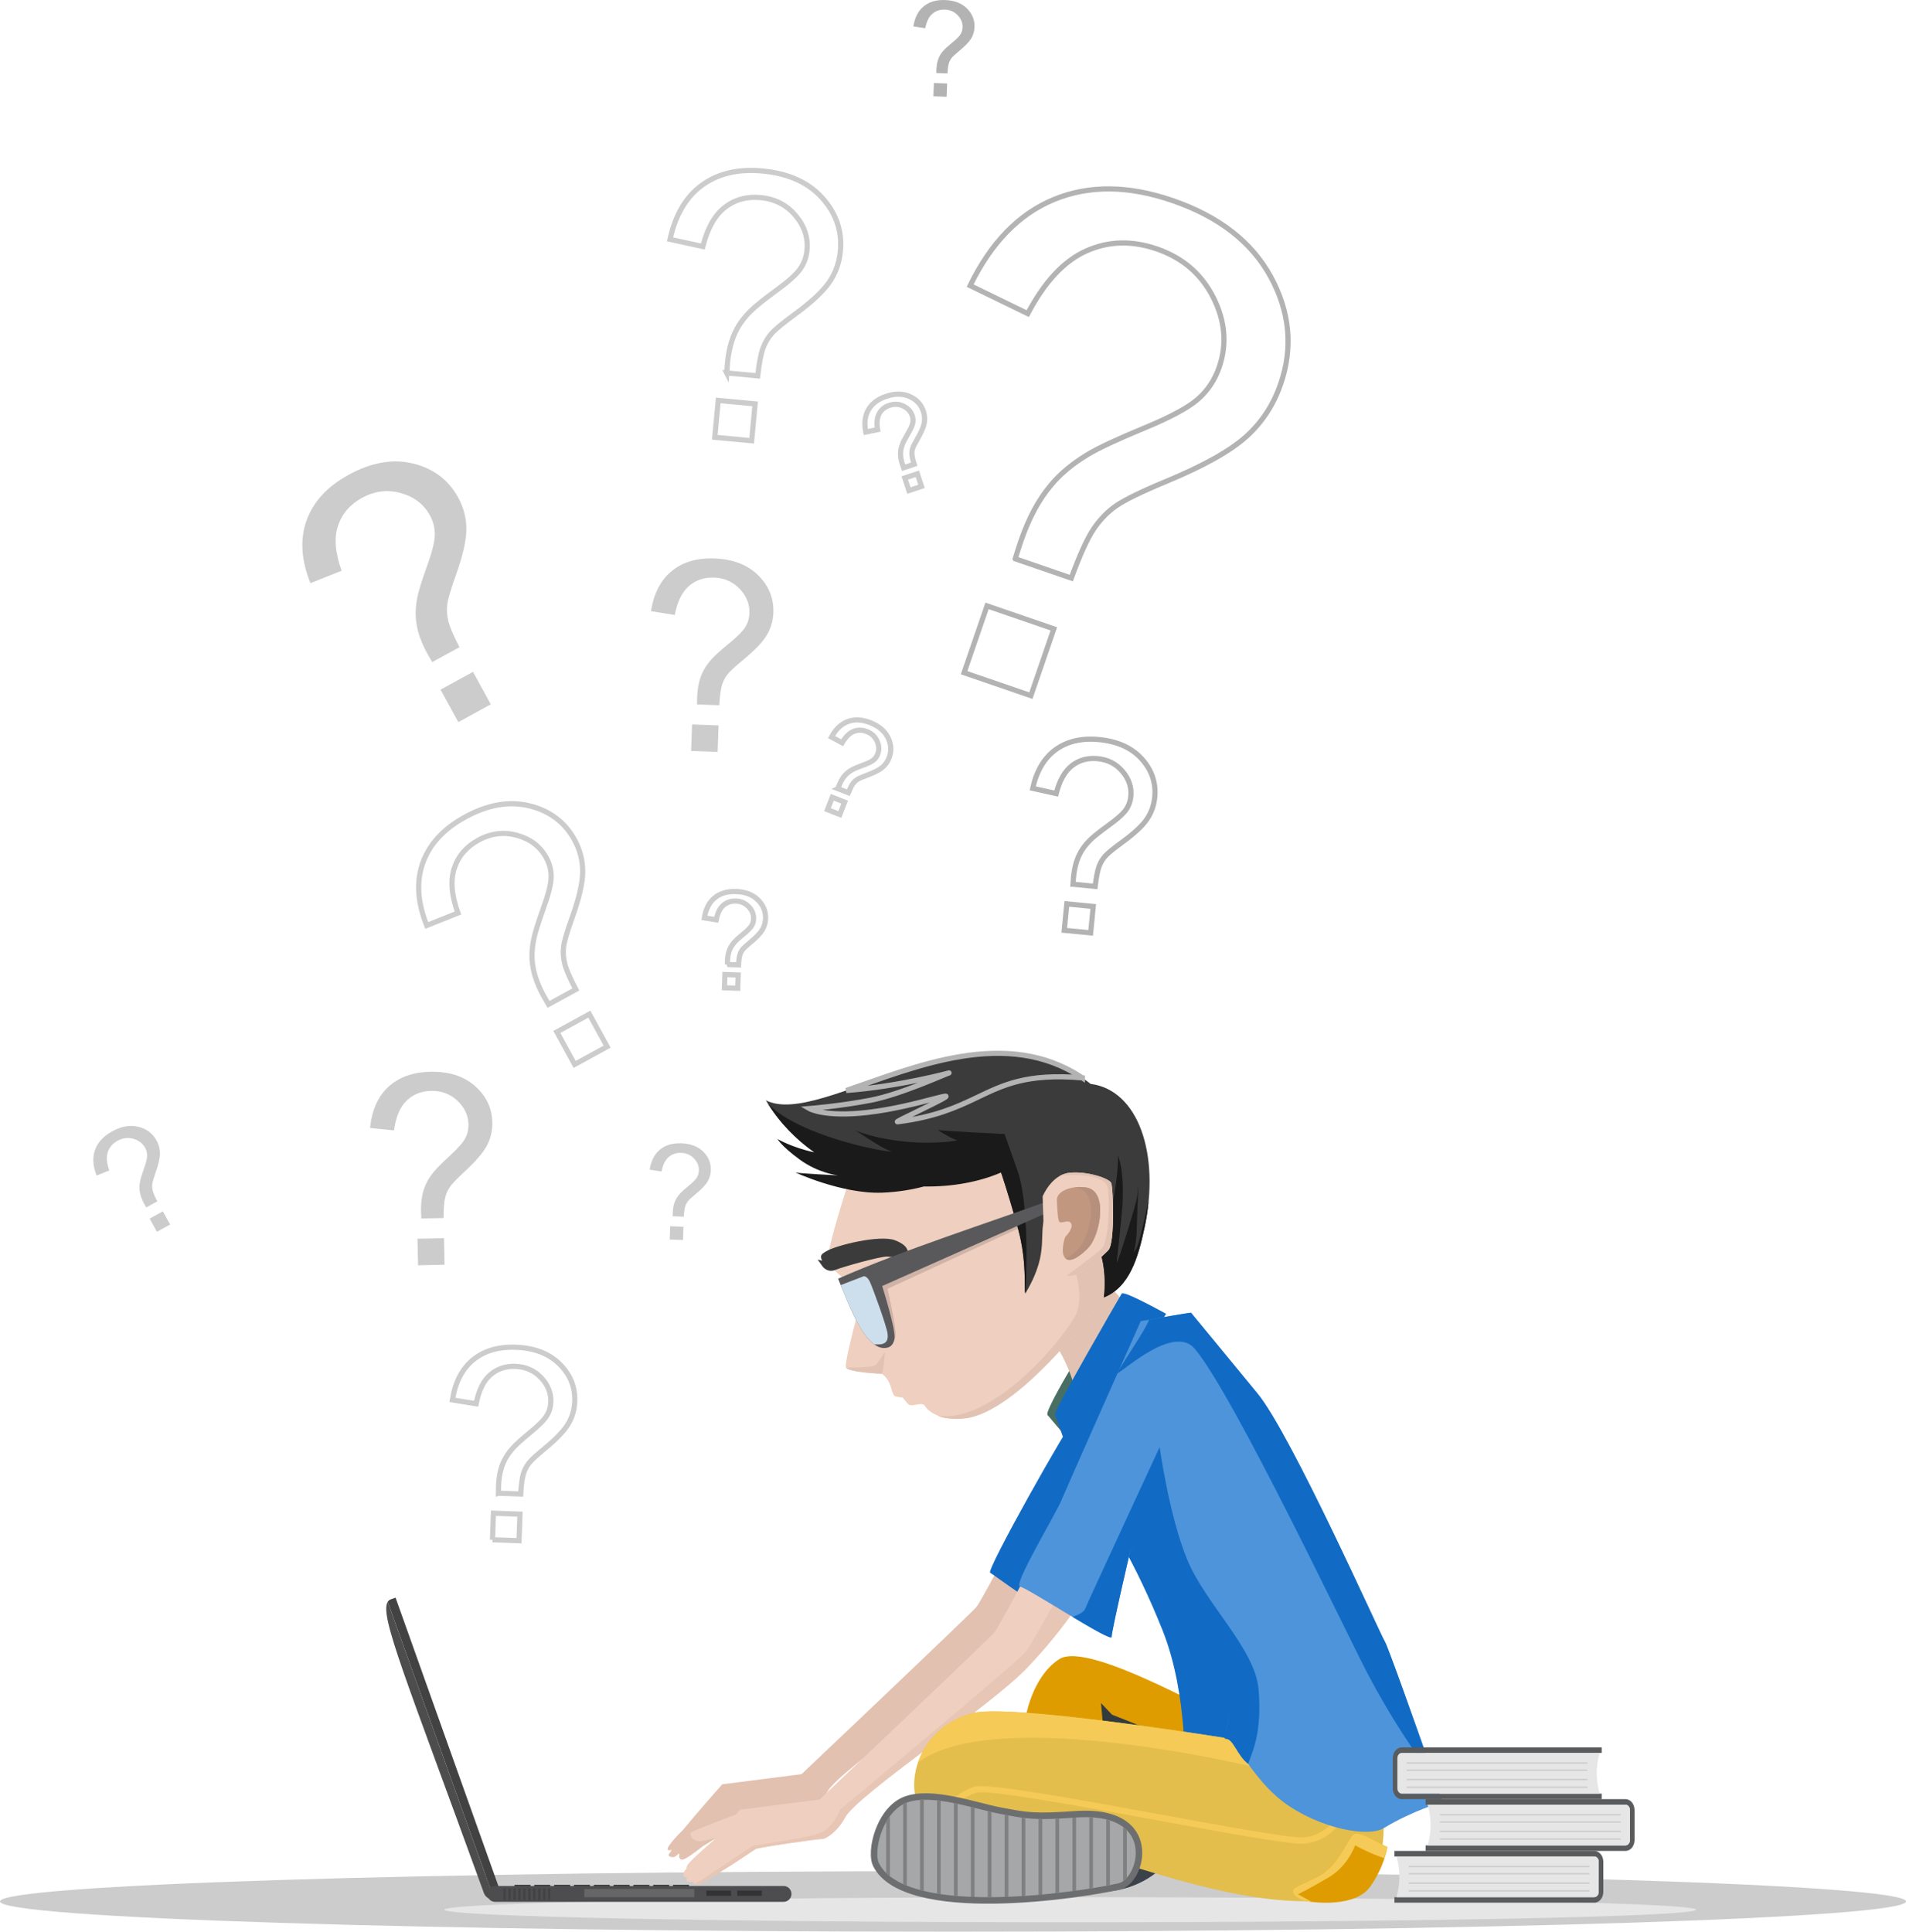 <?xml version="1.0" encoding="UTF-8"?>
<!DOCTYPE svg PUBLIC "-//W3C//DTD SVG 1.1//EN" "http://www.w3.org/Graphics/SVG/1.1/DTD/svg11.dtd">
<!-- Creator: CorelDRAW X8 -->
<svg xmlns="http://www.w3.org/2000/svg" xml:space="preserve" width="28.103mm" height="28.481mm" version="1.1" style="shape-rendering:geometricPrecision; text-rendering:geometricPrecision; image-rendering:optimizeQuality; fill-rule:evenodd; clip-rule:evenodd"
viewBox="0 0 1594054 1615472"
 xmlns:xlink="http://www.w3.org/1999/xlink">
 <defs>
  <style type="text/css">
   <![CDATA[
    .str0 {stroke:#3B3B3B;stroke-width:4322.17}
    .str1 {stroke:#B3B3B3;stroke-width:4322.17}
    .str2 {stroke:#CCCCCC;stroke-width:4322.17}
    .fil36 {fill:none;fill-rule:nonzero}
    .fil4 {fill:#116BC4}
    .fil25 {fill:#1A1A1A}
    .fil8 {fill:#343B3F}
    .fil23 {fill:#3B3B3B}
    .fil11 {fill:#3B4249}
    .fil18 {fill:#424242}
    .fil5 {fill:#496E64}
    .fil35 {fill:#4D4D4D}
    .fil19 {fill:#4D4D50}
    .fil14 {fill:#4D94DB}
    .fil27 {fill:#59595B}
    .fil31 {fill:#595B5D}
    .fil15 {fill:#6D6E70}
    .fil17 {fill:#808082}
    .fil24 {fill:#854D3B}
    .fil16 {fill:#A5A7A8}
    .fil30 {fill:#B6907C}
    .fil28 {fill:#C19780}
    .fil0 {fill:#CCCCCC}
    .fil29 {fill:#CDDFED}
    .fil22 {fill:#CFB3A7}
    .fil33 {fill:#CFCFCF}
    .fil7 {fill:#DF9C00}
    .fil3 {fill:#E2C1B1}
    .fil6 {fill:#E2C3B3}
    .fil12 {fill:#E3BE4D}
    .fil21 {fill:#E4E6E6}
    .fil32 {fill:#E6E6E6}
    .fil10 {fill:#E8C6B5}
    .fil9 {fill:#EFCFBF}
    .fil13 {fill:#F5CA56}
    .fil26 {fill:#1A1A1A;fill-rule:nonzero}
    .fil34 {fill:#333333;fill-rule:nonzero}
    .fil20 {fill:#666666;fill-rule:nonzero}
    .fil37 {fill:#B3B3B3;fill-rule:nonzero}
    .fil1 {fill:#CCCCCC;fill-rule:nonzero}
    .fil2 {fill:#E6E6E6;fill-rule:nonzero}
   ]]>
  </style>
 </defs>
 <g id="Слой_x0020_1">
  <path class="fil0" d="M0 1590163c0,13976 356840,25309 797027,25309 440187,0 797027,-11333 797027,-25309 0,-13982 -356840,-25309 -797027,-25309 -440187,0 -797027,11327 -797027,25309z"/>
  <path class="fil1" d="M361463 553709c-1821,-3114 -3188,-5485 -4056,-7073 -5133,-9371 -8230,-18151 -9279,-26404 -885,-6222 -584,-13097 907,-20681 1089,-5541 3812,-14214 8055,-26018 4294,-11826 6460,-20544 6568,-26256 85,-5757 -1276,-11129 -4101,-16291 -5110,-9325 -13222,-15536 -24328,-18627 -11117,-3097 -21928,-1764 -32427,3988 -10182,5581 -16886,13431 -20182,23533 -3318,10176 -2269,22610 3075,37402l-26087 10403c-7725,-19370 -8848,-36880 -3221,-52495 5626,-15622 17368,-28356 35292,-38174 18973,-10397 36914,-13517 53913,-9348 16949,4192 29478,13625 37539,28338 4668,8514 6965,17436 6897,26767 -34,9382 -3063,22343 -9019,38962 -4016,11152 -6313,18996 -6920,23574 -618,4566 -323,9296 874,14169 1174,4832 4265,12087 9319,21730l-22819 12501zm21849 50187l-14878 -27158 27158 -14878 14878 27158 -27158 14878z"/>
  <path class="fil1" d="M122314 1009772c-743,-1259 -1299,-2224 -1656,-2870 -2099,-3801 -3369,-7363 -3806,-10715 -369,-2530 -255,-5326 346,-8412 431,-2251 1526,-5780 3239,-10584 1730,-4810 2597,-8361 2631,-10681 29,-2342 -533,-4520 -1684,-6619 -2093,-3778 -5394,-6296 -9915,-7538 -4521,-1242 -8911,-687 -13171,1662 -4135,2286 -6852,5485 -8173,9591 -1339,4141 -897,9195 1293,15202l-10590 4259c-3165,-7861 -3641,-14980 -1373,-21332 2264,-6359 7022,-11549 14294,-15565 7697,-4248 14986,-5536 21906,-3868 6892,1684 11997,5502 15292,11475 1906,3454 2853,7073 2836,10867 0,3812 -1214,9087 -3613,15848 -1622,4538 -2541,7731 -2785,9592 -244,1860 -119,3778 374,5757 482,1963 1747,4907 3812,8820l-9257 5111zm8945 20374l-6080 -11021 11020 -6086 6081 11021 -11021 6086z"/>
  <path class="fil2" d="M1418569 1597088c0,5797 -234401,10494 -523545,10494 -289143,0 -523538,-4697 -523538,-10494 0,-5791 234395,-10493 523538,-10493 289144,0 523545,4702 523545,10493z"/>
  <path class="fil3" d="M908462 1281354c-4424,10618 -21129,46676 -64464,92150 -30760,32280 -142212,106426 -152229,125133 -7124,13295 -17056,18015 -18605,18015 -5326,0 -53516,7078 -56171,8406 -1668,834 -16602,11446 -29121,18888 -6937,5513 -15099,11520 -17487,11271 -2655,-273 -2586,-2802 -2144,-4714 -295,-62 -590,-130 -879,-199 -1163,1288 -2763,2751 -4056,2814 -2320,108 -5088,-777 -3760,-2655 527,-743 1327,-1866 2104,-2949 -108,-153 -204,-312 -284,-482 -794,431 -1724,567 -2705,5 -2870,-1662 12405,-16551 12405,-16551 12490,-15190 32983,-38281 32983,-38281l66353 -8503c0,0 140754,-133420 146063,-139608 5309,-6194 51197,-94804 51197,-94804l40800 32064z"/>
  <path class="fil4" d="M899761 1184865c-5831,5360 -75338,128486 -71651,130471 3681,1991 47550,34986 49977,30964 2428,-4027 65899,-118536 65899,-118536l-44225 -42899z"/>
  <path class="fil5" d="M910311 1158206c-1231,-1231 -15576,-12495 -15576,-12495 0,0 -21106,35241 -18644,37702 2456,2456 24175,29915 24997,26228 817,-3687 9223,-51435 9223,-51435z"/>
  <path class="fil6" d="M869403 1106091c2865,2047 25389,30482 30619,60510 5235,30034 19268,22048 20987,18962l41066 -73579 -47085 -50204 -45587 44311z"/>
  <path class="fil4" d="M975251 1098694c-3539,-1770 -35388,-19631 -37152,-16806 -1764,2819 -57113,98411 -55786,101066 1327,2654 16319,48292 17204,44753 885,-3539 75734,-129013 75734,-129013z"/>
  <path class="fil7" d="M1048819 1447588c-23885,-7958 -137113,-76075 -162762,-60148 -25655,15922 -35162,64447 -26313,75065 8843,10613 164532,53188 183766,39927 19234,-13256 5309,-54844 5309,-54844z"/>
  <path class="fil8" d="M999086 1462307c-11503,-5752 -69002,-28310 -69002,-28310l-9285 -9728 1769 19904 -453 13647 76971 4487z"/>
  <path class="fil4" d="M923391 1266380c2649,4418 25649,38922 48650,96415 23000,57498 16806,122076 21231,122076 4418,0 153028,9727 153028,9727 0,0 -23879,-141531 -57498,-199029 -33613,-57499 -55723,-89342 -61032,-85803 -5309,3539 -104379,56614 -104379,56614z"/>
  <path class="fil9" d="M626874 1512579c-6444,3778 -50074,18582 -49654,20698 709,3579 2830,6001 7465,6506 4639,504 29965,-7340 28610,-9320 -1356,-1979 13579,-17884 13579,-17884z"/>
  <path class="fil9" d="M923499 1302585c-4419,10613 -21123,46676 -64459,92150 -30760,32280 -142212,106426 -152234,125133 -7124,13295 -17056,18014 -18605,18014 -5326,0 -53517,7079 -56171,8407 -936,465 -6064,4021 -12598,8372l-23 11c-5048,3358 -10930,7187 -16369,10425 -8214,5117 -16813,10256 -18724,10585 -3063,521 -4946,5 -4612,-2383 -397,165 -714,273 -936,307 -3522,607 -5485,-165 -4310,-3574 -2734,91 -3891,-1191 -2213,-4855 250,-545 868,-1344 1765,-2343 11,-709 260,-1611 782,-2745 1322,-2882 13114,-13228 21736,-20766 11032,-12898 22558,-25887 22558,-25887l66353 -8503c0,0 140760,-133420 146063,-139608 5309,-6194 51197,-94805 51197,-94805l40800 32065z"/>
  <path class="fil10" d="M902336 1341025c-10000,15099 -24010,33471 -43296,53710 -30760,32280 -142212,106426 -152234,125133 -7124,13295 -17056,18014 -18605,18014 -5326,0 -53517,7079 -56171,8407 -936,465 -6064,4021 -12598,8372l-23 11c-5048,3358 -10930,7187 -16369,10425 -8214,5117 -16813,10256 -18724,10585 -1827,312 -3233,255 -4005,-352 664,-96 1322,-255 1912,-482 2433,-942 47493,-31350 47493,-31350 0,0 47215,-6523 57277,-11055 10062,-4532 15593,-19019 15593,-19019 0,0 147277,-122626 154356,-131032 7073,-8400 33953,-58979 33953,-58979l11441 17612z"/>
  <path class="fil11" d="M989982 1537361c-23886,47770 -77459,57010 -121186,28746 -39931,-25808 -68553,-47765 -23442,-66784 45116,-19018 144628,38038 144628,38038z"/>
  <path class="fil12" d="M1118881 1469550c-17691,-4424 -267577,-46438 -304957,-36931 -37374,9506 -52416,43119 -48877,67005 3540,23885 121191,43346 163647,55729 42462,12382 126495,42461 189302,32728 58639,-9081 45139,-119762 885,-118531z"/>
  <path class="fil13" d="M1075699 1461694c-77595,-13074 -232932,-36409 -261775,-29075 -25048,6370 -40062,23573 -46177,41412 60851,-45587 254316,-3987 308735,10392 0,0 -238,-11333 -783,-22729z"/>
  <path class="fil13" d="M1128694 1510923c-28,85 -10771,29977 -39557,30924 -12332,403 -64635,-9166 -120454,-19376 -68667,-12558 -142689,-26103 -152195,-23199 -17198,5247 -24475,20029 -24492,20068l-4731 -2382c23,-45 8287,-16824 27686,-22745 10743,-3273 85417,10385 154685,23057 55530,10159 107566,19677 119336,19291 25173,-828 34719,-27385 34748,-27459l4974 1821z"/>
  <path class="fil14" d="M996040 1097809c-4867,443 -42020,7073 -42020,7073 0,0 -62365,140204 -66783,150823 -4425,10612 -40346,70312 -34152,71196 6194,885 76608,47334 76608,42031 0,-5309 15921,-73420 15921,-73420 0,0 22116,14152 62808,68111 40692,53959 8054,90800 18650,90193 4906,-278 20516,33959 46313,53210 29915,22326 70942,29688 83772,21894 23902,-14520 49410,-21996 49410,-21996 0,0 -44957,-129024 -48497,-134333 -3539,-5304 -77998,-172615 -106302,-207113 -28309,-34504 -55728,-67669 -55728,-67669z"/>
  <path class="fil4" d="M996040 1097809c-3534,318 -24079,3903 -35071,5843 -1764,7044 -28843,46069 -26325,44827 6376,-3137 47425,-40942 64657,-20432 32547,38736 127379,239206 144827,272297 18094,34322 41032,69739 54997,85304 -12932,-36869 -38423,-109110 -41055,-113057 -3539,-5304 -77998,-172615 -106302,-207113 -28309,-34504 -55728,-67669 -55728,-67669z"/>
  <path class="fil4" d="M896959 1352188c17152,10283 32734,19240 32734,16744 0,-5309 15921,-73420 15921,-73420 0,0 19904,16143 60596,70102 40692,53959 12422,88593 18928,88593 6500,0 9489,14010 18712,20930 4856,-12830 11577,-28621 8724,-62405 -2853,-33783 -44226,-71208 -59529,-108105 -15298,-36892 -23177,-94464 -23177,-94464 0,0 -59268,127822 -62365,135343 -1043,2536 -5099,4867 -10544,6682z"/>
  <path class="fil15" d="M936528 1580310c-30375,6795 -180704,30885 -206200,-19506 -6546,-12939 2995,-49705 26030,-58299 23034,-8593 59251,5043 81531,9218 22280,4174 26824,5195 62042,2824 74288,-4997 59824,60567 36597,65763z"/>
  <path class="fil16" d="M935342 1575024c4844,-1084 8758,-6166 10885,-10341 3091,-6080 4362,-13437 3227,-20175 -1299,-7698 -5519,-13784 -12098,-17947 -10465,-6625 -25071,-7414 -37062,-6608 -13999,941 -28945,2082 -42933,505 -6852,-777 -13692,-2139 -20470,-3409 -21691,-4067 -57499,-17351 -78639,-9467 -1066,397 -2104,873 -3108,1418 -6484,3505 -11413,9745 -14799,16177 -3137,5950 -5366,12802 -6239,19472 -505,3897 -772,10097 1060,13710 13982,27646 73387,28712 99603,28173 20346,-419 40806,-2217 60982,-4866 13096,-1725 26693,-3755 39591,-6642z"/>
  <g id="_789634368">
   <g>
    <path class="fil17" d="M744276 1569091l0 -50227c-1135,1543 -2167,3153 -3097,4787l0 42751c964,942 2002,1832 3097,2689z"/>
    <path class="fil17" d="M758428 1576947l0 -69428 -176 63c-998,374 -1974,811 -2921,1316l0 66733c1010,459 2042,896 3097,1316z"/>
    <path class="fil17" d="M772580 1581365l0 -76222c-1049,28 -2082,74 -3097,153l0 75286c1021,273 2059,534 3097,783z"/>
    <path class="fil17" d="M786732 1584059l0 -78014c-1038,-142 -2070,-261 -3097,-375l0 77907c1032,170 2065,329 3097,482z"/>
    <path class="fil17" d="M800884 1585648l0 -77085c-1032,-221 -2059,-437 -3091,-646l0 77458c1032,97 2064,188 3091,273z"/>
    <path class="fil17" d="M815042 1586442l0 -74544c-1027,-261 -2059,-516 -3097,-771l0 75201c1043,40 2076,80 3097,114z"/>
    <path class="fil17" d="M829194 1586606l0 -71208c-1016,-238 -2048,-488 -3097,-743l0 71963c1060,0 2093,0 3097,-12z"/>
    <path class="fil17" d="M843346 1586272l0 -68009c-1033,-193 -2065,-386 -3097,-579l0 68701c1032,-34 2064,-68 3097,-113z"/>
    <path class="fil17" d="M857498 1585517l0 -65048 -131 -11c-993,-114 -1979,-239 -2966,-369l0 65627c1032,-63 2064,-125 3097,-199z"/>
    <path class="fil17" d="M871650 1584383l0 -63148c-1033,-6 -2065,-17 -3092,-46l0 63472c1033,-91 2065,-182 3092,-278z"/>
    <path class="fil17" d="M885807 1582897l0 -62031c-1032,51 -2064,102 -3097,148l0 62234c1033,-113 2065,-232 3097,-351z"/>
    <path class="fil17" d="M899959 1581099l0 -61123 -3097 209 0 61333c1033,-136 2065,-278 3097,-419z"/>
    <path class="fil17" d="M914111 1579023l0 -59110c-1032,-74 -2064,-125 -3097,-159l0 59751c1033,-153 2065,-318 3097,-482z"/>
    <path class="fil17" d="M928263 1576510l0 -54073c-1015,-317 -2047,-601 -3091,-862l0 55536c1032,-199 2065,-397 3091,-601z"/>
    <path class="fil17" d="M942421 1570344l0 -39733c-953,-959 -1985,-1861 -3097,-2694l0 45258c1117,-795 2155,-1770 3097,-2831z"/>
   </g>
  </g>
  <path class="fil18" d="M419943 1586056l-5264 1866c-465,170 -925,289 -1390,363l-89013 -248695c568,-891 1305,-1526 2230,-1951 2297,-823 2008,-721 4322,-1543l89115 249960z"/>
  <g id="_789638424">
   <polygon class="fil18" points="443658,1577593 430289,1577593 430289,1576220 443658,1576220 "/>
   <polygon class="fil18" points="460232,1577593 446863,1577593 446863,1576220 460232,1576220 "/>
   <polygon class="fil18" points="476806,1577593 463437,1577593 463437,1576220 476806,1576220 "/>
   <polygon class="fil18" points="493380,1577593 480011,1577593 480011,1576220 493380,1576220 "/>
   <polygon class="fil18" points="509948,1577593 496585,1577593 496585,1576220 509948,1576220 "/>
   <polygon class="fil18" points="526522,1577593 513159,1577593 513159,1576220 526522,1576220 "/>
   <polygon class="fil18" points="543096,1577593 529727,1577593 529727,1576220 543096,1576220 "/>
   <polygon class="fil18" points="559670,1577593 546301,1577593 546301,1576220 559670,1576220 "/>
   <polygon class="fil18" points="576244,1577593 562875,1577593 562875,1576220 576244,1576220 "/>
  </g>
  <path class="fil19" d="M655280 1577241l-241191 0c-3664,0 -6636,2967 -6636,6631 0,3664 2972,6637 6636,6637l241191 0c1617,0 3182,-590 4390,-1662 4583,-4039 1725,-11606 -4390,-11606z"/>
  <polygon class="fil20" points="580674,1586618 488712,1586618 488712,1579663 580674,1579663 "/>
  <path class="fil21" d="M749409 1153810c1021,1129 2660,4918 4714,5122 2047,204 21718,-13420 22331,-15780 618,-2354 -2660,-8808 -2660,-8808l-24385 19466z"/>
  <path class="fil9" d="M712421 980867c-9019,25411 -22127,71310 -20493,74997 1639,3687 16806,15167 21310,21724 4509,6557 6149,12700 6149,12700 0,0 -13523,49177 -11884,53278 1640,4096 29915,5327 29915,5327 8622,5848 7448,14985 10477,18275 890,970 5734,1571 7050,1537 0,0 3647,5026 5281,6036 3035,1871 10970,-2604 13165,867 6580,10397 24396,12377 36977,9756 32864,-6846 74673,-50998 105303,-90555 12853,-16597 23738,-32388 31163,-44271 4101,-6557 -4918,-111469 -17209,-121305 -12298,-9835 -175406,-13936 -180318,-11475 -4918,2456 -36886,63109 -36886,63109z"/>
  <path class="fil22" d="M855132 1025784c-1435,613 -112904,52048 -112904,52048 0,0 7476,31758 6761,39138 -720,7374 -8712,11163 -13323,5734 -4606,-5428 -18645,-48048 -18645,-48048l138106 -58197 5 9325z"/>
  <path class="fil23" d="M690946 1046471c-3681,2286 -5411,3023 -3499,7634 1906,4618 5575,7981 10607,5831 5036,-2149 37521,-11520 44112,-11236 6585,278 17816,2864 17181,-1594 -641,-4453 -4300,-7317 -10817,-9858 -12575,-4907 -49609,4265 -57584,9223z"/>
  <path class="fil24 str0" d="M688995 1056975c2076,2978 5156,4629 9059,2961 5036,-2149 37521,-11520 44112,-11236 4594,193 11452,1509 14957,777 -4571,-2144 -11758,-4464 -18474,-4260 -11645,357 -35836,11827 -43363,12365 -2258,159 -4385,-96 -6291,-607z"/>
  <path class="fil23" d="M912205 906488c-95121,-73863 -224877,37907 -271667,13675 44725,75389 135581,68304 191339,44311 0,0 11066,31963 19670,63517 8605,31560 3795,57515 6665,52598 20800,-35667 8730,-48509 17107,-66937 6143,-13528 13114,-38526 38520,-24595 20652,11328 12660,40817 7379,62292 4340,16653 1827,33749 1827,33749 21736,-8531 28877,-33732 34129,-58242 13352,-62314 -5536,-115331 -44969,-120368z"/>
  <path class="fil25" d="M927100 1020419c-680,10368 -3545,21435 -5882,30930 4340,16653 1827,33749 1827,33749 21736,-8531 28877,-33732 34129,-58242 1639,-7657 2791,-15167 3483,-22473 -4164,19036 -8435,36858 -10431,39910 -4555,6959 0,1230 408,-14345 409,-15570 1639,-42621 1639,-42621 0,0 0,4510 -1230,13114 -1231,8611 -14754,50409 -16393,54510 -1639,4095 823,-9836 3687,-42213 2870,-32376 -3279,-46307 -3279,-46307 0,0 415,15162 -4305,38542 -1032,5100 -2291,10358 -3653,15446z"/>
  <path class="fil26" d="M851048 979301c-10879,-30760 -10879,-30947 -10879,-30947 0,0 -53051,-2524 -55507,-3347 -2462,-816 13522,8560 15978,8560 2462,0 -18032,3664 -43029,1208 -24997,-2462 -40164,-8208 -42620,-9847 -2456,-1639 22541,15564 29506,17618 6966,2047 -25411,-2054 -59421,-14759 -32150,-12008 -42173,-24107 -43177,-25400 10653,17209 24096,30822 39104,41321 -19359,-4276 -30663,-11162 -30663,-11162 0,0 2495,5405 18287,17039 15785,11633 32291,13392 32291,13392 0,0 -33953,-1759 -35615,-2428 -1662,-669 38638,18123 72297,16875 13965,-516 25916,-2751 35133,-5190 23687,414 46268,-3835 64504,-11685 0,0 5706,15888 14310,47442 7329,26863 4930,50045 5826,53199l283 743 0 0c6,0 4266,-71889 -6608,-102632z"/>
  <path class="fil27" d="M700918 1069352c8786,21015 23023,61809 41049,57720 3148,-715 5032,-2655 6081,-7107 1639,-6966 -10250,-44464 -10250,-44464l144260 -64135 -2229 -8094c-52082,18984 -124243,41934 -178911,66080z"/>
  <path class="fil9" d="M872001 1000492c0,0 7380,-18031 22133,-19671 14753,-1639 33602,4510 35241,8605 1639,4101 3244,50369 -2456,56148 -5701,5775 -26228,24998 -34424,20897 -8197,-4096 -19121,-22354 -19121,-22354l-1373 -43625z"/>
  <path class="fil28" d="M883969 1004559c-1230,-8213 11872,-13369 24510,-11446 18701,2847 11458,39864 2047,50000 -5326,5740 -15161,13931 -19671,9013 -4509,-4918 0,-17618 0,-17618 0,0 7374,-7379 4918,-11475 -2462,-4101 -9019,1640 -10244,-2053 -1231,-3687 -1560,-16421 -1560,-16421z"/>
  <path class="fil29" d="M708814 1072517c-2144,823 -4152,1594 -5695,2195 3545,8730 7810,19439 12711,28917 4572,8843 9694,16608 15309,20686 1532,68 2853,40 3863,23 5122,-102 7986,-2360 7374,-8610 -613,-6245 -12706,-39342 -14958,-43948 -2252,-4612 -4917,-4510 -4917,-4510 0,0 -7403,2831 -13687,5247z"/>
  <path class="fil23 str1" d="M905189 901411c-63188,-42456 -139932,-9064 -197453,10556 44935,-3392 87016,-15003 86347,-14798 -4095,1230 -40573,18031 -65978,22949 -25412,4918 -51225,6965 -51225,6965 0,0 12699,7380 48355,3279 5649,-647 11270,-1509 16710,-2484 20340,-3642 38162,-8872 45598,-10596 3125,-726 4413,-828 3284,62 -4532,3596 -43460,21214 -40181,20806 31446,-3931 49569,-12252 65972,-20074 22638,-10794 41991,-20641 88571,-16665z"/>
  <path class="fil6" d="M923748 1071122c-102,-5820 -726,-12836 -2530,-19773 34,-142 68,-284 103,-431 -5911,5377 -14436,12337 -21237,15008 0,0 6540,21934 -1049,34969 -16291,27958 -71537,88979 -114294,83091 4623,3125 18707,3216 25791,1741 23177,-4827 50635,-28570 75650,-55808 10459,-11384 20459,-23448 29489,-35110 2541,-3279 4997,-6523 7374,-9711 0,0 856,-5820 703,-13976z"/>
  <path class="fil6" d="M707503 1143566c1640,4096 29915,5327 29915,5327 1736,-2360 2774,-18543 2774,-18543 0,0 -5536,9019 -7992,11271 -2462,2252 -24697,1945 -24697,1945z"/>
  <path class="fil7" d="M1160254 1544508c-4129,-647 -22779,-14158 -28083,-10619 -5309,3540 -12388,26761 -30300,35604 -17913,8849 -21010,8849 -20568,12610 443,3754 5531,6772 11503,7878 5973,1106 40692,5389 53075,-12082 12382,-17470 14373,-33391 14373,-33391z"/>
  <path class="fil30" d="M900736 993334c18701,2847 11458,39864 2048,50000 -2984,3216 -7391,7209 -11480,9229 4685,3959 14066,-3897 19222,-9450 9411,-10136 16654,-47153 -2047,-50000 -3477,-528 -6983,-522 -10216,-63 823,63 1651,159 2473,284z"/>
  <path class="fil6" d="M900084 1065926c6801,-2671 15326,-9631 21237,-15008 2387,-2167 4350,-4079 5598,-5344 3766,-3817 4345,-25275 3834,-40601 -266,-7890 -816,-14152 -1378,-15547 -1639,-4095 -20488,-10244 -35241,-8605 -2927,324 -5564,1294 -7907,2644 9149,-1538 36466,-1923 39904,8763 2138,6659 1752,46313 -4816,52121 -7970,7051 -28758,22156 -28758,22156 0,0 11,5 45,17 1940,913 4550,556 7482,-596z"/>
  <path class="fil13" d="M1111644 1569783c15921,-9513 21673,-26540 21673,-26540 0,0 9569,5383 20873,9546 1220,454 2456,885 3704,1299 1895,-5843 2360,-9580 2360,-9580 -823,-131 -2218,-772 -3971,-1679 -7056,-3670 -19863,-11770 -24112,-8940 -5309,3540 -12388,26761 -30300,35604 -17913,8849 -21010,8849 -20568,12610 443,3754 5531,6772 11503,7878 880,165 2383,397 4345,618 -380,-215 -765,-436 -1157,-663 -4895,-2774 -10442,-5780 -10442,-5780 0,0 10170,-4867 26092,-14373z"/>
  <path class="fil31" d="M1166221 1547922l167181 0c4129,0 7521,4061 7521,9047l0 25202c0,4968 -3392,9041 -7521,9041l-167181 0 0 -4617 166977 0c2132,0 3879,-2008 3879,-4424l0 -25202c0,-2433 -1747,-4430 -3879,-4430l-166977 0 0 -4617z"/>
  <path class="fil32" d="M1167883 1552539c1668,5440 2456,11294 2456,17022 0,5735 -788,11589 -2456,17034l165473 0c2042,0 3721,-2008 3721,-4424l0 -25202c0,-2433 -1679,-4430 -3721,-4430l-165473 0z"/>
  <polygon class="fil33" points="1178132,1561609 1329409,1561609 1329409,1560338 1178132,1560338 "/>
  <polygon class="fil33" points="1178132,1567656 1329409,1567656 1329409,1566385 1178132,1566385 "/>
  <polygon class="fil33" points="1178132,1575466 1329409,1575466 1329409,1574184 1178132,1574184 "/>
  <polygon class="fil33" points="1178132,1581910 1329409,1581910 1329409,1580628 1178132,1580628 "/>
  <path class="fil31" d="M1192319 1504627l167180 0c4130,0 7522,4067 7522,9047l0 25207c0,4969 -3392,9041 -7522,9041l-167180 0 0 -4617 166976 0c2133,0 3880,-2014 3880,-4424l0 -25207c0,-2428 -1747,-4425 -3880,-4425l-166976 0 0 -4622z"/>
  <path class="fil32" d="M1193980 1509249c1668,5434 2456,11288 2456,17023 0,5728 -788,11582 -2456,17033l165474 0c2042,0 3721,-2014 3721,-4424l0 -25207c0,-2428 -1679,-4425 -3721,-4425l-165474 0z"/>
  <polygon class="fil33" points="1204224,1518314 1355506,1518314 1355506,1517043 1204224,1517043 "/>
  <polygon class="fil33" points="1204224,1524366 1355506,1524366 1355506,1523090 1204224,1523090 "/>
  <polygon class="fil33" points="1204224,1532171 1355506,1532171 1355506,1530889 1204224,1530889 "/>
  <polygon class="fil33" points="1204224,1538614 1355506,1538614 1355506,1537332 1204224,1537332 "/>
  <path class="fil31" d="M1339550 1461337l-167180 0c-4130,0 -7527,4061 -7527,9047l0 25201c0,4969 3397,9042 7527,9042l167180 0 0 -4617 -166976 0c-2133,0 -3880,-2008 -3880,-4425l0 -25201c0,-2433 1747,-4430 3880,-4430l166976 0 0 -4617z"/>
  <path class="fil32" d="M1337888 1465954c-1667,5440 -2456,11293 -2456,17022 0,5729 789,11588 2456,17034l-165473 0c-2042,0 -3721,-2008 -3721,-4425l0 -25201c0,-2433 1679,-4430 3721,-4430l165473 0z"/>
  <polygon class="fil33" points="1327639,1475018 1176363,1475018 1176363,1473753 1327639,1473753 "/>
  <polygon class="fil33" points="1327639,1481070 1176363,1481070 1176363,1479800 1327639,1479800 "/>
  <polygon class="fil33" points="1327639,1488881 1176363,1488881 1176363,1487593 1327639,1487593 "/>
  <polygon class="fil33" points="1327639,1495324 1176363,1495324 1176363,1494042 1327639,1494042 "/>
  <polygon class="fil34" points="611361,1585483 590759,1585483 590759,1581082 611361,1581082 "/>
  <polygon class="fil34" points="637169,1585483 616573,1585483 616573,1581082 637169,1581082 "/>
  <g id="_789633720">
   <polygon class="fil18" points="422943,1588954 421066,1588954 421066,1579340 422943,1579340 "/>
   <polygon class="fil18" points="427084,1588954 425207,1588954 425207,1579340 427084,1579340 "/>
   <polygon class="fil18" points="431230,1588954 429353,1588954 429353,1579340 431230,1579340 "/>
   <polygon class="fil18" points="435371,1588954 433494,1588954 433494,1579340 435371,1579340 "/>
   <polygon class="fil18" points="439512,1588954 437640,1588954 437640,1579340 439512,1579340 "/>
   <polygon class="fil18" points="443658,1588954 441781,1588954 441781,1579340 443658,1579340 "/>
   <polygon class="fil18" points="447799,1588954 445927,1588954 445927,1579340 447799,1579340 "/>
   <polygon class="fil18" points="451945,1588954 450068,1588954 450068,1579340 451945,1579340 "/>
   <polygon class="fil18" points="456086,1588954 454214,1588954 454214,1579340 456086,1579340 "/>
   <polygon class="fil18" points="460232,1588954 458355,1588954 458355,1579340 460232,1579340 "/>
  </g>
  <path class="fil35" d="M413289 1588285c-3635,545 -7288,-1514 -8570,-5076 -65026,-179246 -87538,-232263 -80443,-243619l89013 248695z"/>
  <path class="fil36 str2" d="M458757 839976c-1826,-3114 -3187,-5490 -4055,-7073 -5134,-9370 -8236,-18151 -9280,-26404 -890,-6222 -590,-13097 908,-20686 1083,-5536 3806,-14209 8048,-26018 4294,-11821 6467,-20539 6574,-26256 80,-5752 -1282,-11124 -4106,-16285 -5111,-9325 -13216,-15536 -24328,-18633 -11117,-3091 -21923,-1759 -32422,3993 -10187,5581 -16886,13432 -20182,23534 -3318,10176 -2268,22609 3069,37402l-26086 10403c-7720,-19371 -8843,-36881 -3216,-52496 5627,-15621 17362,-28355 35292,-38179 18968,-10392 36914,-13511 53914,-9342 16942,4191 29478,13624 37538,28338 4668,8514 6965,17430 6897,26767 -40,9381 -3063,22336 -9019,38961 -4021,11152 -6313,18997 -6925,23574 -618,4566 -324,9297 873,14169 1180,4827 4271,12087 9320,21730l-22814 12501zm21844 50187l-14878 -27158 27164 -14883 14872 27158 -27158 14883z"/>
  <path class="fil36 str2" d="M416840 1248768c23,-2587 51,-4549 102,-5843 272,-7651 1588,-14191 3965,-19659 1741,-4158 4447,-8276 8151,-12400 2694,-3011 7555,-7351 14498,-13063 6977,-5706 11514,-10277 13670,-13754 2167,-3517 3295,-7318 3448,-11538 273,-7612 -2439,-14413 -8145,-20391 -5706,-5978 -12847,-9121 -21423,-9433 -8316,-300 -15321,2076 -21055,7085 -5775,5048 -9688,13091 -11827,24152l-19875 -3160c2348,-14759 8083,-25950 17272,-33499 9194,-7556 21089,-11089 35728,-10562 15491,562 27681,5224 36620,14022 8894,8797 13148,19200 12717,31213 -250,6955 -2105,13290 -5570,19008 -3466,5763 -10080,12632 -19847,20680 -6563,5389 -10851,9377 -12904,11974 -2059,2587 -3608,5604 -4657,9042 -1049,3409 -1804,9007 -2235,16801l-18633 -675zm-4952 38911l800 -22179 22178 800 -805 22178 -22173 -799z"/>
  <path class="fil1" d="M582949 589114c17,-2586 51,-4549 96,-5842 278,-7652 1588,-14192 3971,-19660 1735,-4157 4441,-8275 8145,-12399 2700,-3012 7555,-7357 14498,-13068 6977,-5701 11514,-10278 13675,-13755 2162,-3511 3290,-7317 3443,-11532 278,-7612 -2439,-14413 -8139,-20391 -5712,-5984 -12853,-9127 -21429,-9433 -8316,-301 -15321,2076 -21055,7085 -5775,5048 -9688,13085 -11827,24152l-19875 -3160c2348,-14759 8083,-25950 17272,-33500 9194,-7555 21089,-11089 35729,-10561 15490,556 27685,5218 36619,14021 8894,8792 13148,19201 12717,31214 -250,6949 -2105,13284 -5570,19008 -3466,5757 -10080,12631 -19841,20680 -6563,5389 -10851,9376 -12910,11968 -2054,2587 -3608,5610 -4657,9048 -1049,3403 -1804,9007 -2235,16795l-18627 -670zm-4958 38906l800 -22173 22178 800 -800 22172 -22178 -799z"/>
  <path class="fil36 str1" d="M849029 467300c2053,-6575 3653,-11543 4776,-14805 6625,-19274 15026,-34918 25320,-46993 7647,-9246 17726,-17647 30346,-25281 9206,-5582 24941,-12876 47040,-22054 22189,-9126 37277,-17266 45473,-24452 8225,-7272 14050,-16086 17703,-26705 6591,-19177 4946,-38599 -4958,-58235 -9909,-19660 -25672,-33188 -47266,-40619 -20952,-7192 -40635,-6568 -59109,1759 -18616,8389 -34810,25831 -48814,52359l-48174 -23431c17402,-35769 40664,-59842 69915,-71957 29257,-12127 62297,-11917 99172,760 39024,13409 66460,34713 82416,64044 15848,29285 18627,59081 8224,89342 -6012,17516 -15643,32212 -28893,44107 -13285,11990 -35446,24361 -66546,37305 -20885,8650 -34895,15491 -42138,20505 -7238,4997 -13528,11486 -18866,19433 -5303,7856 -11565,21537 -18684,41049l-46937 -16131zm-42728 95263l19194 -55865 55871 19200 -19206 55860 -55859 -19195z"/>
  <path class="fil36 str1" d="M897373 739472c176,-2581 323,-4538 448,-5826 743,-7623 2445,-14072 5156,-19381 1985,-4045 4935,-7992 8882,-11884 2876,-2841 7987,-6880 15264,-12166 7312,-5270 12116,-9558 14481,-12899 2371,-3375 3732,-7107 4141,-11304 731,-7584 -1566,-14532 -6898,-20845 -5331,-6319 -12274,-9887 -20811,-10715 -8287,-806 -15422,1146 -21446,5797 -6069,4691 -10465,12479 -13267,23392l-19648 -4362c3238,-14589 9637,-25411 19268,-32394 9631,-6982 21724,-9790 36302,-8372 15428,1492 27317,6886 35706,16211 8343,9319 11962,19960 10799,31929 -669,6925 -2904,13136 -6710,18633 -3806,5541 -10828,11996 -21060,19438 -6875,4986 -11401,8707 -13608,11169 -2206,2461 -3942,5377 -5196,8746 -1253,3335 -2348,8883 -3250,16631l-18553 -1798zm-7306 38536l2144 -22087 22087 2144 -2144 22087 -22087 -2144z"/>
  <path class="fil36 str2" d="M608354 806607c12,-1293 29,-2274 51,-2921 137,-3829 795,-7096 1986,-9830 867,-2076 2223,-4135 4072,-6200 1350,-1503 3778,-3675 7249,-6534 3489,-2847 5757,-5139 6835,-6874 1084,-1759 1651,-3659 1725,-5769 136,-3806 -1220,-7204 -4073,-10193 -2853,-2995 -6427,-4566 -10709,-4719 -4163,-148 -7663,1038 -10528,3545 -2887,2524 -4849,6540 -5916,12076l-9937 -1583c1174,-7379 4038,-12972 8638,-16749 4595,-3778 10545,-5542 17862,-5281 7748,278 13840,2609 18310,7011 4447,4396 6574,9603 6358,15609 -125,3472 -1055,6642 -2785,9501 -1730,2882 -5037,6313 -9920,10341 -3285,2694 -5429,4690 -6455,5984 -1027,1293 -1804,2807 -2326,4526 -527,1702 -907,4504 -1117,8395l-9320 -335zm-2473 19456l397 -11089 11089 402 -402 11084 -11084 -397z"/>
  <path class="fil36 str2" d="M700788 659557c436,-1220 771,-2139 1009,-2740 1390,-3568 3086,-6443 5105,-8627 1509,-1679 3460,-3182 5888,-4515 1770,-981 4776,-2229 8996,-3784 4231,-1548 7130,-2960 8718,-4248 1600,-1299 2762,-2910 3528,-4878 1384,-3545 1220,-7204 -488,-10964 -1713,-3767 -4566,-6427 -8565,-7981 -3879,-1509 -7578,-1543 -11106,-119 -3556,1435 -6733,4583 -9557,9455l-8866 -4764c3534,-6580 8083,-10919 13664,-12972 5587,-2054 11787,-1764 18611,896 7220,2808 12212,7016 14980,12643 2751,5615 3051,11231 868,16829 -1260,3245 -3182,5928 -5758,8060 -2580,2150 -6835,4306 -12773,6495 -3982,1469 -6665,2643 -8060,3534 -1401,879 -2627,2047 -3693,3499 -1055,1435 -2331,3960 -3817,7567l-8684 -3386zm-8741 17555l4027 -10340 10340 4027 -4033 10340 -10334 -4027z"/>
  <path class="fil1" d="M562586 1017157c11,-1293 28,-2274 51,-2921 136,-3823 794,-7096 1985,-9830 868,-2076 2224,-4135 4073,-6200 1350,-1503 3777,-3675 7249,-6528 3488,-2853 5757,-5139 6835,-6881 1083,-1758 1650,-3658 1724,-5768 136,-3806 -1220,-7204 -4073,-10193 -2853,-2989 -6426,-4560 -10709,-4719 -4163,-148 -7663,1038 -10527,3545 -2887,2524 -4844,6546 -5916,12076l-9938 -1583c1174,-7379 4039,-12972 8639,-16749 4594,-3778 10544,-5542 17862,-5281 7748,283 13840,2609 18309,7011 4447,4395 6574,9603 6359,15609 -125,3477 -1055,6642 -2785,9501 -1730,2882 -5037,6319 -9921,10340 -3284,2695 -5428,4691 -6455,5990 -1026,1293 -1804,2802 -2325,4521 -528,1702 -902,4504 -1118,8400l-9319 -340zm-2473 19456l397 -11090 11089 403 -403 11084 -11083 -397z"/>
  <path class="fil1" d="M352359 1019018c-130,-2587 -210,-4550 -238,-5843 -159,-7657 783,-14260 2847,-19852 1504,-4249 3965,-8514 7431,-12842 2524,-3159 7124,-7771 13732,-13868 6642,-6092 10913,-10914 12870,-14510 1963,-3630 2876,-7493 2791,-11707 -159,-7618 -3256,-14254 -9291,-19898 -6041,-5649 -13352,-8378 -21929,-8202 -8321,170 -15178,2944 -20618,8270 -5479,5366 -8928,13619 -10437,24782l-20022 -2025c1509,-14867 6597,-26364 15343,-34424 8746,-8066 20425,-12269 35071,-12576 15496,-323 27935,3642 37357,11918 9381,8275 14220,18423 14469,30442 148,6954 -1350,13386 -4481,19297 -3131,5944 -9347,13182 -18638,21769 -6245,5752 -10301,9983 -12207,12689 -1906,2700 -3284,5802 -4135,9291 -856,3460 -1293,9098 -1276,16897l-18639 392zm-2739 39126l-460 -22189 22190 -460 453 22184 -22183 465z"/>
  <path class="fil36 str2" d="M607798 311900c239,-3602 437,-6336 607,-8134 993,-10641 3336,-19648 7091,-27073 2751,-5655 6846,-11180 12336,-16625 3999,-3982 11112,-9649 21237,-17051 10176,-7396 16858,-13403 20142,-18077 3295,-4725 5173,-9932 5723,-15797 987,-10584 -2258,-20272 -9728,-29058 -7476,-8786 -17181,-13732 -29098,-14844 -11565,-1078 -21514,1673 -29898,8196 -8446,6574 -14543,17465 -18394,32711l-27442 -5984c4447,-20374 13318,-35513 26727,-45297 13409,-9796 30261,-13772 50612,-11872 21543,2008 38157,9472 49910,22439 11690,12961 16789,27799 15229,44503 -896,9666 -3987,18344 -9268,26041 -5281,7748 -15048,16790 -29291,27226 -9569,6989 -15865,12207 -18934,15656 -3068,3443 -5473,7527 -7209,12234 -1730,4657 -3227,12400 -4447,23222l-25905 -2416zm-9994 53811l2876 -30833 30839 2881 -2881 30828 -30834 -2876z"/>
  <path class="fil37" d="M783107 61061c12,-1294 29,-2275 51,-2922 137,-3828 795,-7095 1986,-9829 868,-2082 2223,-4141 4072,-6200 1350,-1509 3778,-3676 7249,-6534 3489,-2853 5758,-5139 6835,-6875 1084,-1758 1651,-3658 1725,-5769 136,-3806 -1220,-7209 -4073,-10198 -2853,-2989 -6427,-4560 -10709,-4714 -4163,-153 -7663,1038 -10528,3540 -2887,2524 -4849,6545 -5916,12076l-9937 -1577c1174,-7379 4038,-12978 8639,-16750 4594,-3778 10544,-5547 17861,-5281 7748,278 13840,2610 18310,7011 4447,4396 6574,9597 6358,15604 -125,3477 -1055,6648 -2785,9507 -1730,2881 -5037,6313 -9920,10340 -3285,2694 -5429,4685 -6455,5984 -1027,1293 -1804,2802 -2326,4521 -527,1707 -907,4504 -1117,8400l-9320 -334zm-2473 19455l397 -11089 11089 397 -402 11089 -11084 -397z"/>
  <path class="fil36 str2" d="M755705 391157c-442,-1220 -765,-2144 -970,-2757 -1202,-3636 -1730,-6931 -1565,-9904 91,-2251 646,-4656 1662,-7232 743,-1883 2263,-4764 4520,-8650 2281,-3885 3608,-6817 4016,-8825 403,-2025 273,-4005 -391,-6007 -1197,-3613 -3653,-6330 -7368,-8140 -3715,-1809 -7612,-2042 -11685,-692 -3948,1305 -6818,3642 -8633,6988 -1832,3370 -2263,7817 -1338,13375l-9870 1980c-1469,-7323 -732,-13568 2263,-18707 2995,-5145 7958,-8871 14912,-11168 7357,-2439 13880,-2377 19603,192 5701,2576 9507,6711 11396,12422 1094,3302 1327,6592 697,9876 -624,3307 -2529,7674 -5700,13148 -2139,3670 -3455,6284 -3965,7856 -516,1571 -720,3255 -613,5054 102,1775 721,4532 1878,8258l-8849 2933zm4453 19098l-3488 -10533 10533 -3489 3488 10533 -10533 3489z"/>
 </g>
</svg>
